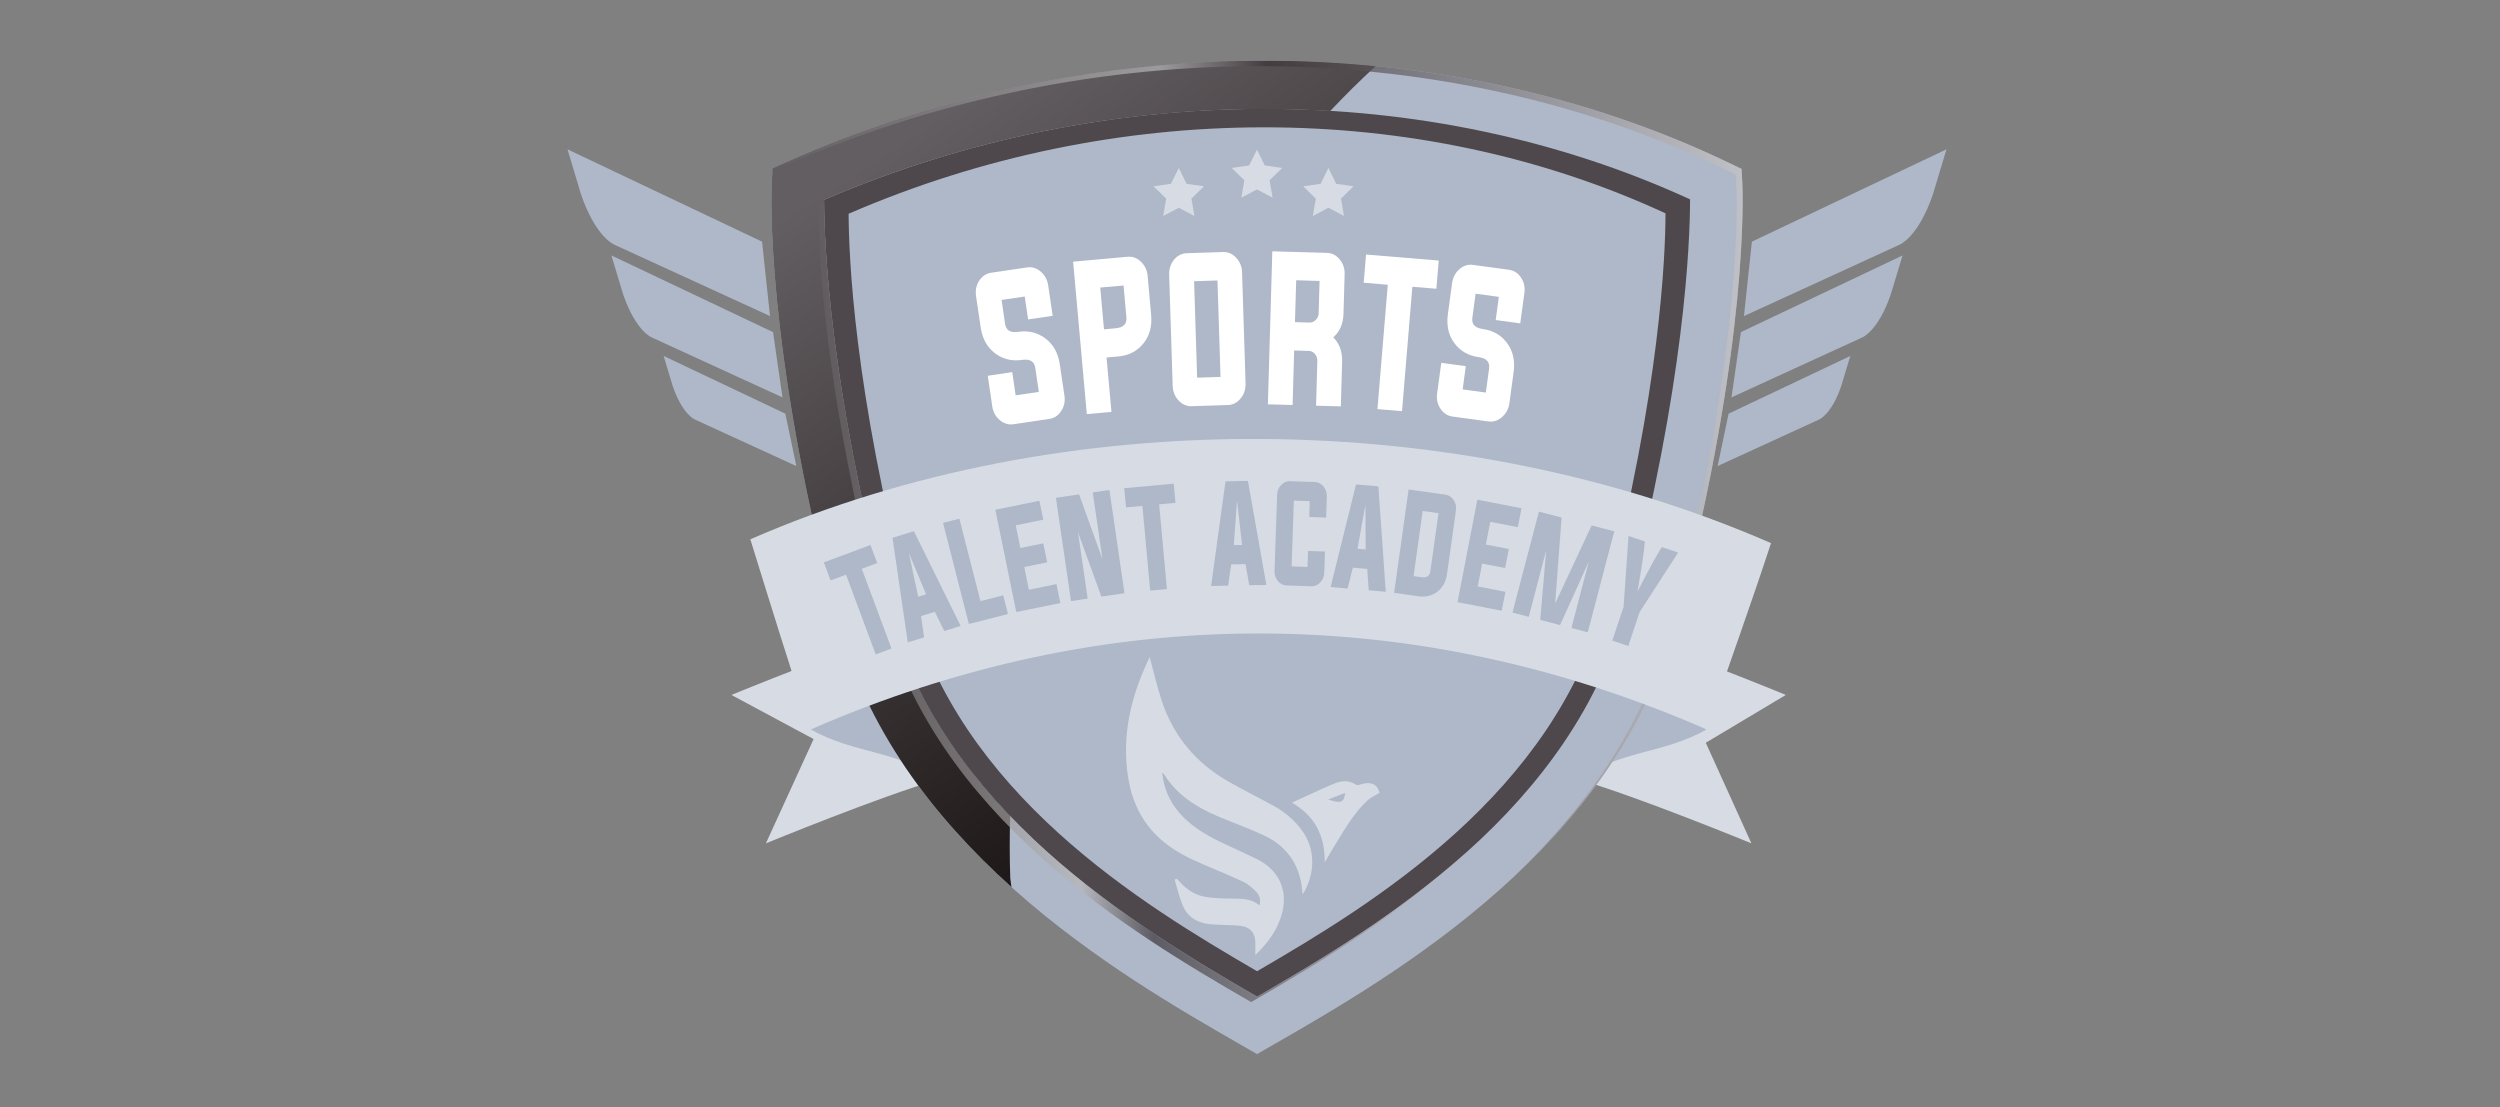 <svg width="140" height="62" viewBox="0 0 140 62" fill="none" xmlns="http://www.w3.org/2000/svg">
<rect x="0" y="0" width="140" height="62" fill="#808080" stroke="none"/>
<g clip-path="url(#clip0_809_5682)">
<g clip-path="url(#clip1_809_5682)">
<path d="M100.009 38.917C100.009 38.917 93.158 36.097 89.676 35.098C89.467 36.524 89.258 37.95 89.049 39.377C88.84 40.803 88.631 42.232 88.422 43.659C91.675 44.593 98.079 47.228 98.079 47.228L95.524 41.594L100.009 38.914V38.917Z" fill="#D7DCE4"/>
<path d="M95.572 40.852C93.089 42.243 90.717 42.004 88.422 43.66C88.792 41.142 89.159 38.623 89.529 36.102C91.576 37 93.579 39.766 95.572 40.852Z" fill="#AEB8C8"/>
<path d="M40.959 38.917C40.959 38.917 47.813 36.097 51.293 35.098C51.502 36.524 51.71 37.95 51.919 39.377C52.128 40.803 52.337 42.232 52.546 43.659C49.293 44.593 42.89 47.228 42.89 47.228L45.563 41.388L40.959 38.917Z" fill="#D7DCE4"/>
<path d="M45.396 40.848C47.882 42.239 50.248 42 52.543 43.656C52.173 41.138 51.806 38.619 51.436 36.098C49.389 36.996 47.389 39.759 45.396 40.845V40.848Z" fill="#AEB8C8"/>
<g style="mix-blend-mode:overlay">
<path d="M47.772 30.447C47.927 31.319 48.085 32.199 48.255 33.106C48.908 36.585 49.923 39.745 51.179 42.628C63.858 37.812 76.952 37.791 89.634 42.568C90.875 39.701 91.884 36.558 92.531 33.106C92.696 32.226 92.851 31.369 93.003 30.522C78.644 25.219 62.089 25.115 47.772 30.447Z" fill="#4E484C"/>
</g>
<path d="M96.1 10.315C96.1 10.315 96.557 18.819 92.531 34.214C89.282 46.642 77.164 53.52 70.393 57.417C63.623 53.52 51.505 46.642 48.255 34.214C44.23 18.819 44.686 10.315 44.686 10.315C60.791 3.111 80.261 2.723 96.1 10.315Z" fill="#AEB8C8"/>
<path d="M96.1 10.316C88.151 6.505 79.282 4.706 70.387 4.771V57.415C70.387 57.415 70.393 57.415 70.393 57.418C77.164 53.521 89.282 46.643 92.531 34.214C96.557 18.82 96.1 10.316 96.1 10.316Z" fill="#AEB8C8"/>
<g style="mix-blend-mode:overlay">
<path d="M70.393 57.45L69.492 56.927C63.145 53.248 51.334 46.397 48.162 34.168C44.36 19.52 44.742 11.415 44.76 11.075L44.802 10.302L45.545 9.968C53.28 6.483 61.903 4.615 70.479 4.567C79.27 4.525 87.837 6.393 95.276 9.986L95.987 10.329L96.025 11.078C96.043 11.415 96.422 19.52 92.624 34.171C89.452 46.4 77.638 53.248 71.294 56.93L70.393 57.453V57.45ZM47.523 11.97C47.529 14.292 47.816 21.815 50.862 33.554C53.682 44.427 63.92 50.625 70.396 54.388C76.871 50.625 87.109 44.424 89.929 33.554C92.985 21.776 93.265 14.241 93.268 11.947C79.369 5.516 62.396 5.525 47.523 11.97Z" fill="#4E484C"/>
</g>
<path d="M70.393 59.03L69.438 58.481C62.709 54.611 50.188 47.404 46.825 34.54C42.797 19.131 43.2 10.603 43.218 10.248L43.263 9.436L44.05 9.084C52.25 5.413 61.39 3.45 70.486 3.399C79.805 3.354 88.888 5.318 96.775 9.099L97.527 9.46L97.568 10.248C97.586 10.603 97.989 19.128 93.961 34.54C90.598 47.404 78.074 54.611 71.348 58.481L70.393 59.03ZM46.148 11.19C46.154 13.631 46.458 21.545 49.687 33.893C52.677 45.33 63.53 51.85 70.396 55.81C77.262 51.85 88.115 45.33 91.105 33.893C94.346 21.503 94.641 13.578 94.644 11.164C79.909 4.399 61.913 4.408 46.148 11.187V11.19Z" fill="#AEB8C8"/>
<path style="mix-blend-mode:screen" d="M56.577 49.2C56.532 48.022 56.535 46.858 56.571 45.703C53.492 42.492 50.919 38.613 49.684 33.892C46.455 21.545 46.151 13.631 46.145 11.19C55.205 7.293 65.001 5.637 74.493 6.216C75.317 5.342 76.161 4.506 77.029 3.706C74.869 3.494 72.685 3.39 70.486 3.399C61.393 3.45 52.25 5.413 44.05 9.081L43.263 9.433L43.218 10.244C43.2 10.599 42.797 19.125 46.825 34.537C48.478 40.857 52.34 45.808 56.64 49.672L56.577 49.2Z" fill="url(#paint0_linear_809_5682)"/>
<g style="mix-blend-mode:screen" opacity="0.7">
<path d="M49.355 34.199C52.345 45.637 63.198 52.157 70.064 56.116C73.726 54.007 78.518 51.166 82.648 47.245C78.593 51.008 73.959 53.756 70.396 55.812C63.529 51.852 52.677 45.332 49.687 33.895C46.527 21.812 46.169 13.979 46.148 11.359C46.037 11.407 45.927 11.449 45.816 11.497C45.822 13.938 46.127 21.851 49.355 34.199Z" fill="url(#paint1_linear_809_5682)"/>
<path d="M97.571 10.248L97.529 9.46L96.778 9.099C88.888 5.321 79.805 3.354 70.485 3.399C61.393 3.45 52.25 5.413 44.05 9.081L43.262 9.433L43.253 9.597L43.719 9.388C51.919 5.721 61.062 3.757 70.154 3.707C79.473 3.662 88.556 5.625 96.443 9.406L97.195 9.767L97.237 10.555C97.255 10.91 97.658 19.435 93.629 34.848C92.072 40.804 88.551 45.545 84.552 49.305C88.688 45.498 92.361 40.66 93.961 34.54C97.989 19.131 97.586 10.603 97.568 10.248H97.571Z" fill="url(#paint2_linear_809_5682)"/>
</g>
<path d="M99.177 30.415C98.031 33.904 96.882 37.079 95.575 40.85C79.16 33.683 61.814 33.683 45.399 40.85C44.349 37.747 42.991 33.337 42.019 30.201C59.505 22.567 81.691 22.782 99.177 30.415Z" fill="#D7DCE4"/>
<path d="M57.386 16.605L56.088 16.796L56.285 18.136C56.339 18.497 56.58 18.646 57.013 18.584C57.58 18.5 58.081 18.616 58.514 18.933C58.976 19.267 59.254 19.759 59.349 20.404L59.609 22.155C59.657 22.475 59.594 22.764 59.424 23.018C59.26 23.271 59.039 23.421 58.764 23.459L56.75 23.758C56.476 23.799 56.222 23.722 55.986 23.525C55.754 23.328 55.613 23.071 55.566 22.752L55.315 21.042L56.685 20.839L56.876 22.137L58.174 21.947L57.977 20.607C57.923 20.24 57.678 20.09 57.249 20.153C56.685 20.237 56.186 20.12 55.754 19.807C55.291 19.473 55.014 18.98 54.918 18.333L54.658 16.581C54.611 16.262 54.67 15.973 54.837 15.713C55.005 15.462 55.225 15.316 55.5 15.274L57.514 14.976C57.789 14.934 58.042 15.012 58.272 15.203C58.508 15.403 58.651 15.662 58.699 15.982L58.95 17.685L57.574 17.888L57.383 16.596L57.386 16.605Z" fill="white"/>
<path d="M60.092 14.653L63.142 14.379C63.419 14.355 63.667 14.444 63.885 14.65C64.112 14.862 64.237 15.128 64.267 15.45L64.464 17.649C64.523 18.3 64.365 18.843 63.995 19.276C63.649 19.681 63.19 19.911 62.62 19.962L61.966 20.021L62.241 23.065L60.862 23.191L60.095 14.653H60.092ZM61.614 16.107L61.823 18.443L62.477 18.383C62.912 18.345 63.112 18.142 63.079 17.772L62.918 15.987L61.611 16.104L61.614 16.107Z" fill="white"/>
<path d="M68.493 14.114C68.77 14.105 69.012 14.209 69.221 14.427C69.433 14.651 69.546 14.925 69.555 15.248L69.752 21.481C69.761 21.804 69.668 22.084 69.471 22.317C69.28 22.55 69.045 22.672 68.767 22.681L66.732 22.747C66.454 22.756 66.21 22.648 66.001 22.427C65.792 22.206 65.682 21.935 65.67 21.61L65.473 15.379C65.464 15.057 65.556 14.776 65.75 14.537C65.944 14.308 66.183 14.188 66.46 14.18L68.496 14.114H68.493ZM66.869 15.749L67.039 21.15L68.349 21.108L68.179 15.707L66.869 15.749Z" fill="white"/>
<path d="M72.473 19.625L72.386 22.68L71.002 22.641L71.25 14.074L74.308 14.161C74.586 14.17 74.822 14.289 75.015 14.516C75.215 14.752 75.308 15.032 75.299 15.357L75.236 17.566C75.221 18.127 75.03 18.571 74.663 18.893C75.01 19.236 75.174 19.693 75.159 20.263L75.087 22.758L73.7 22.719L73.771 20.224C73.777 20.069 73.729 19.932 73.634 19.821C73.538 19.711 73.425 19.654 73.291 19.651L72.476 19.627L72.473 19.625ZM73.335 18.064C73.47 18.067 73.586 18.016 73.688 17.909C73.789 17.807 73.843 17.679 73.846 17.524L73.896 15.733L72.587 15.694L72.518 18.04L73.332 18.064H73.335Z" fill="white"/>
<path d="M77.716 15.946L76.367 15.832L76.499 14.254L80.569 14.591L80.437 16.17L79.092 16.059L78.513 23.024L77.137 22.91L77.716 15.946Z" fill="white"/>
<path d="M83.932 16.624L82.634 16.448L82.452 17.791C82.401 18.155 82.595 18.364 83.028 18.424C83.595 18.501 84.042 18.752 84.371 19.178C84.72 19.629 84.851 20.178 84.764 20.826L84.526 22.58C84.481 22.899 84.344 23.159 84.108 23.359C83.878 23.559 83.627 23.637 83.353 23.601L81.336 23.326C81.061 23.287 80.837 23.144 80.667 22.89C80.497 22.637 80.435 22.35 80.479 22.031L80.712 20.318L82.085 20.506L81.909 21.807L83.207 21.983L83.389 20.641C83.439 20.273 83.249 20.062 82.813 20.002C82.249 19.924 81.801 19.677 81.473 19.253C81.124 18.802 80.993 18.253 81.079 17.606L81.318 15.851C81.363 15.532 81.5 15.269 81.733 15.069C81.962 14.876 82.216 14.795 82.49 14.834L84.508 15.108C84.782 15.147 85.003 15.29 85.173 15.538C85.346 15.794 85.409 16.084 85.367 16.403L85.134 18.11L83.759 17.922L83.935 16.627L83.932 16.624Z" fill="white"/>
<path d="M47.378 32.182L46.512 32.504L46.136 31.492L48.747 30.52L49.123 31.531L48.261 31.853L49.923 36.317L49.04 36.646L47.378 32.182Z" fill="#AEB8C8"/>
<path d="M51.579 34.503L51.749 35.69L50.836 35.974L49.98 30.119L51.179 29.746L53.796 35.052L52.88 35.338L52.349 34.261L51.579 34.5V34.503ZM51.421 33.419L51.859 33.282L50.899 30.973L51.421 33.419Z" fill="#AEB8C8"/>
<path d="M54.256 34.94L52.809 29.28L53.725 29.047L54.906 33.663L56.178 33.338L56.446 34.385L54.262 34.943L54.256 34.94Z" fill="#AEB8C8"/>
<path d="M57.619 33.026L59.161 32.71L59.379 33.769L56.911 34.274L55.739 28.547L58.206 28.043L58.424 29.102L56.882 29.419L57.141 30.69L58.424 30.427L58.642 31.489L57.359 31.752L57.619 33.026Z" fill="#AEB8C8"/>
<path d="M60.367 29.798L60.91 33.522L59.976 33.659L59.131 27.876L60.429 27.685L61.739 31.317L61.193 27.575L62.127 27.438L62.972 33.221L61.677 33.408L60.364 29.795L60.367 29.798Z" fill="#AEB8C8"/>
<path d="M63.975 28.33L63.056 28.414L62.957 27.34L65.729 27.086L65.828 28.16L64.912 28.244L65.347 32.988L64.41 33.075L63.975 28.33Z" fill="#AEB8C8"/>
<path d="M68.946 31.609L68.776 32.796L67.821 32.814L68.629 26.954L69.883 26.93L70.915 32.755L69.957 32.772L69.749 31.591L68.943 31.606L68.946 31.609ZM69.095 30.525L69.555 30.517L69.274 28.031L69.095 30.525Z" fill="#AEB8C8"/>
<path d="M73.347 28.065L72.455 28.035L72.33 31.717L73.222 31.747L73.252 30.852L74.198 30.885L74.159 32.063C74.153 32.284 74.075 32.469 73.929 32.618C73.789 32.767 73.622 32.842 73.434 32.833L72.046 32.785C71.858 32.779 71.697 32.696 71.563 32.538C71.429 32.377 71.366 32.189 71.375 31.968L71.518 27.718C71.524 27.498 71.602 27.313 71.745 27.157C71.888 27.008 72.055 26.94 72.243 26.946L73.631 26.993C73.819 26.999 73.98 27.083 74.111 27.238C74.246 27.399 74.308 27.593 74.302 27.811L74.263 28.984L73.317 28.951L73.347 28.062V28.065Z" fill="#AEB8C8"/>
<path d="M75.758 31.793L75.466 32.957L74.514 32.873L75.938 27.129L77.188 27.236L77.603 33.139L76.648 33.055L76.564 31.859L75.761 31.79L75.758 31.793ZM76.021 30.731L76.478 30.769L76.463 28.269L76.021 30.731Z" fill="#AEB8C8"/>
<path d="M78.885 27.413L80.953 27.703C81.141 27.729 81.29 27.828 81.404 27.998C81.52 28.174 81.565 28.371 81.532 28.589L81.034 32.14C80.971 32.581 80.783 32.919 80.47 33.151C80.177 33.366 79.837 33.447 79.449 33.393L78.071 33.199L78.882 27.41L78.885 27.413ZM79.67 28.613L79.16 32.262L79.602 32.325C79.897 32.367 80.061 32.262 80.097 32.008L80.556 28.738L79.67 28.613Z" fill="#AEB8C8"/>
<path d="M82.756 32.842L84.302 33.141L84.096 34.2L81.622 33.723L82.732 27.984L85.206 28.462L85 29.521L83.454 29.223L83.207 30.497L84.493 30.745L84.287 31.81L83.001 31.562L82.753 32.839L82.756 32.842Z" fill="#AEB8C8"/>
<path d="M90.398 29.756L88.915 35.408L87.999 35.169L88.974 31.445L87.363 35.005L86.253 34.713L86.587 30.819L85.611 34.543L84.698 34.304L86.181 28.652L87.45 28.984L87.088 33.8L89.132 29.425L90.401 29.756H90.398Z" fill="#AEB8C8"/>
<path d="M91.818 34.277L91.186 36.175L90.288 35.873L90.92 33.978L91.198 30.016L92.114 30.32C92.066 30.902 91.926 31.839 91.699 33.131C92.296 31.964 92.749 31.132 93.06 30.636L93.976 30.941L91.821 34.274L91.818 34.277Z" fill="#AEB8C8"/>
<path d="M65.896 49.199C66.311 49.683 66.791 50.089 67.418 50.208C67.931 50.306 68.465 50.315 68.987 50.321C69.528 50.33 70.065 50.306 70.533 50.706C70.614 50.402 70.548 50.148 70.366 49.963C70.157 49.748 69.924 49.525 69.659 49.399C68.91 49.041 68.137 48.731 67.373 48.403C66.606 48.074 65.86 47.707 65.207 47.179C64.067 46.257 63.425 45.036 63.187 43.613C62.79 41.223 63.327 38.985 64.365 36.837C64.377 36.813 64.389 36.786 64.386 36.795C64.607 37.615 64.792 38.445 65.058 39.248C65.714 41.217 66.964 42.721 68.767 43.75C69.608 44.231 70.48 44.663 71.33 45.132C71.936 45.466 72.461 45.902 72.879 46.46C73.702 47.555 73.651 48.958 72.95 50.091C72.923 49.877 72.909 49.695 72.879 49.516C72.661 48.215 71.921 47.304 70.742 46.764C69.895 46.376 69.014 46.057 68.155 45.693C66.938 45.18 65.872 44.473 65.159 43.318C65.15 43.306 65.126 43.303 65.087 43.288C65.171 44.162 65.508 44.911 66.081 45.559C66.696 46.251 67.469 46.722 68.289 47.122C68.97 47.454 69.665 47.758 70.348 48.089C71.067 48.441 71.608 48.964 71.819 49.766C71.942 50.226 71.915 50.682 71.796 51.139C71.551 52.061 71.014 52.792 70.297 53.484C70.297 53.195 70.306 52.968 70.297 52.741C70.271 52.225 70.02 51.933 69.513 51.855C69.241 51.813 68.961 51.816 68.683 51.801C68.352 51.783 68.018 51.786 67.686 51.745C67.024 51.664 66.502 51.342 66.239 50.721C66.039 50.253 65.929 49.745 65.78 49.256C65.819 49.241 65.857 49.226 65.899 49.208L65.896 49.199Z" fill="#D7DCE4"/>
<path d="M74.186 48.295C74.198 46.803 73.643 45.696 72.351 44.95C72.586 44.843 72.78 44.751 72.977 44.661C73.55 44.401 74.117 44.13 74.696 43.888C75.111 43.715 75.534 43.673 75.943 43.948C76.003 43.989 76.131 43.948 76.221 43.921C76.785 43.745 77.131 43.921 77.256 44.395C77.003 44.553 76.737 44.667 76.543 44.852C75.791 45.58 75.272 46.484 74.732 47.367C74.562 47.648 74.395 47.934 74.186 48.286V48.295ZM74.38 44.771C75.078 45.016 75.272 44.938 75.329 44.401C75.021 44.521 74.726 44.637 74.38 44.771Z" fill="#D7DCE4"/>
<path d="M74.392 9.406L74.828 10.293L75.803 10.433L75.096 11.122L75.263 12.095L74.392 11.635L73.518 12.095L73.685 11.122L72.978 10.433L73.953 10.293L74.392 9.406Z" fill="#D7DCE4"/>
<path d="M66.013 9.406L66.448 10.293L67.427 10.433L66.72 11.122L66.887 12.095L66.013 11.635L65.138 12.095L65.305 11.122L64.598 10.433L65.574 10.293L66.013 9.406Z" fill="#D7DCE4"/>
<path d="M70.39 8.379L70.826 9.265L71.804 9.405L71.097 10.095L71.264 11.068L70.39 10.608L69.516 11.068L69.683 10.095L68.976 9.405L69.954 9.265L70.39 8.379Z" fill="#D7DCE4"/>
<path fill-rule="evenodd" clip-rule="evenodd" d="M31.78 8.363L42.675 13.532L43.12 17.7L34.415 13.708C34.415 13.708 33.377 13.32 32.544 10.906L31.78 8.363Z" fill="#AEB8C8"/>
<path fill-rule="evenodd" clip-rule="evenodd" d="M34.239 14.305L43.29 18.599L43.818 22.254L36.504 18.9C36.504 18.9 35.612 18.566 34.899 16.492L34.239 14.308V14.305Z" fill="#AEB8C8"/>
<path fill-rule="evenodd" clip-rule="evenodd" d="M37.164 19.934L43.979 23.165L44.594 26.099L38.921 23.497C38.921 23.497 38.229 23.237 37.674 21.628L37.164 19.934Z" fill="#AEB8C8"/>
<path fill-rule="evenodd" clip-rule="evenodd" d="M109 8.363L98.106 13.532L97.661 17.7L106.365 13.708C106.365 13.708 107.404 13.32 108.236 10.906L109.003 8.363H109Z" fill="#AEB8C8"/>
<path fill-rule="evenodd" clip-rule="evenodd" d="M106.542 14.305L97.491 18.599L96.963 22.254L104.277 18.9C104.277 18.9 105.169 18.566 105.882 16.492L106.542 14.308V14.305Z" fill="#AEB8C8"/>
<path fill-rule="evenodd" clip-rule="evenodd" d="M103.617 19.934L96.802 23.165L96.187 26.099L101.86 23.497C101.86 23.497 102.552 23.237 103.107 21.628L103.617 19.934Z" fill="#AEB8C8"/>
</g>
</g>
<defs>
<linearGradient id="paint0_linear_809_5682" x1="52.683" y1="6.347" x2="74.971" y2="40.216" gradientUnits="userSpaceOnUse">
<stop stop-color="#635E61"/>
<stop offset="1" stop-color="#1A1414"/>
</linearGradient>
<linearGradient id="paint1_linear_809_5682" x1="45.816" y1="33.736" x2="82.648" y2="33.736" gradientUnits="userSpaceOnUse">
<stop stop-color="#635E61"/>
<stop offset="0.4" stop-color="#B8B7B8"/>
<stop offset="0.51" stop-color="#3B3438"/>
<stop offset="1" stop-color="#C7C4C4"/>
</linearGradient>
<linearGradient id="paint2_linear_809_5682" x1="43.253" y1="26.352" x2="97.589" y2="26.352" gradientUnits="userSpaceOnUse">
<stop stop-color="#635E61"/>
<stop offset="0.4" stop-color="#B8B7B8"/>
<stop offset="0.51" stop-color="#3B3438"/>
<stop offset="1" stop-color="#C7C4C4"/>
</linearGradient>
<clipPath id="clip0_809_5682">
<rect width="140" height="62" fill="white"/>
</clipPath>
<clipPath id="clip1_809_5682">
<rect width="77.22" height="55.631" fill="white" transform="translate(31.78 3.398)"/>
</clipPath>
</defs>
</svg>
